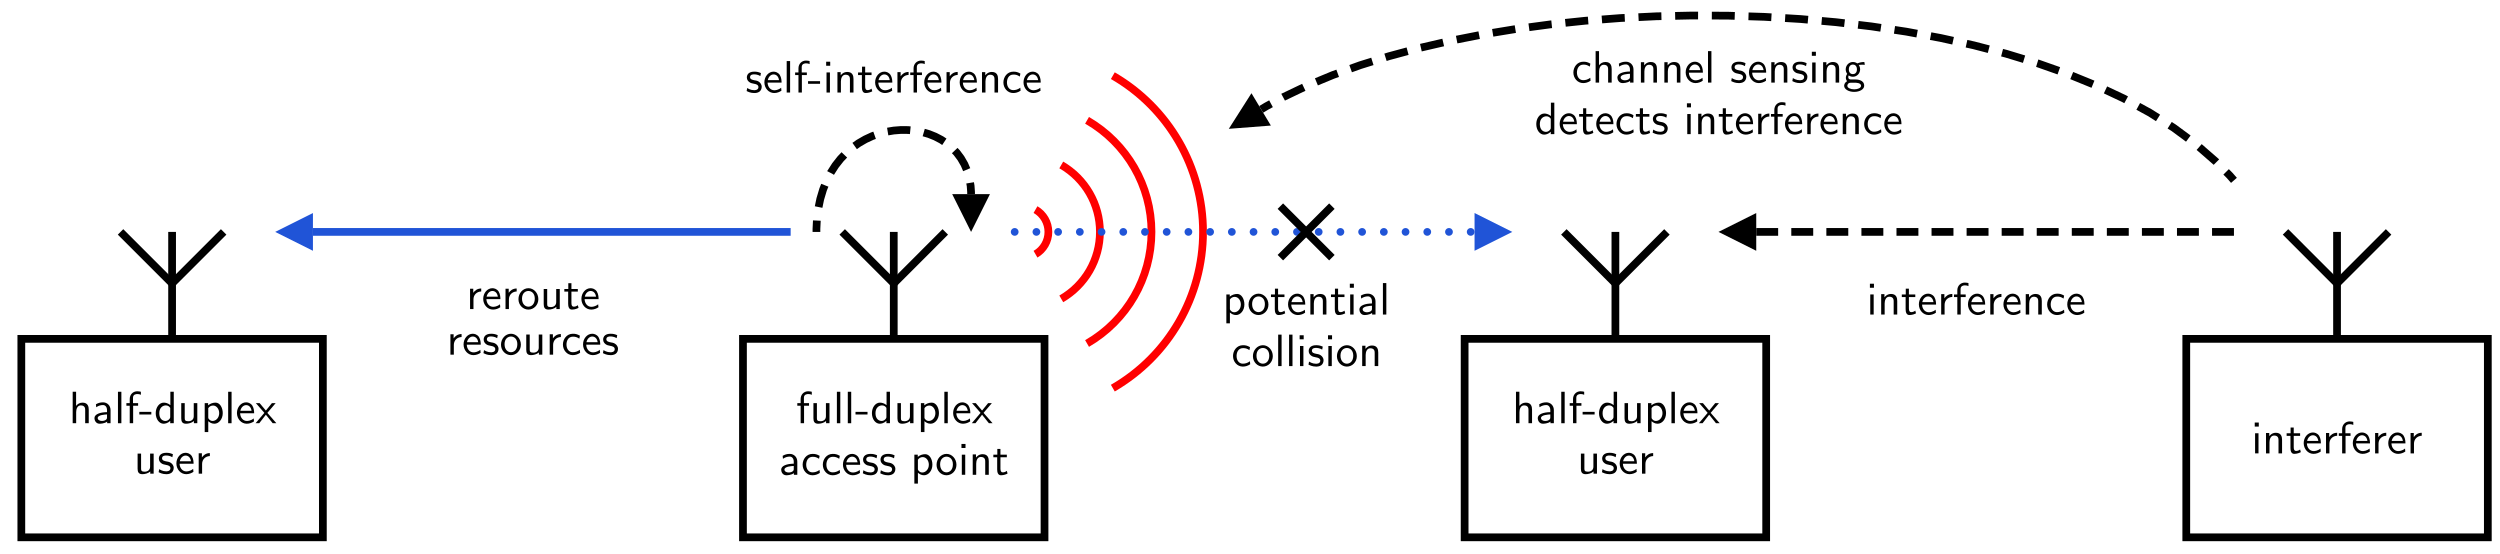 <?xml version="1.0" encoding="UTF-8" standalone="no"?>
<svg
   xmlns:dc="http://purl.org/dc/elements/1.1/"
   xmlns:cc="http://creativecommons.org/ns#"
   xmlns:rdf="http://www.w3.org/1999/02/22-rdf-syntax-ns#"
   xmlns:svg="http://www.w3.org/2000/svg"
   xmlns="http://www.w3.org/2000/svg"
   xmlns:xlink="http://www.w3.org/1999/xlink"
   id="svg757"
   version="1.2"
   viewBox="0 0 549.92 121.81"
   height="121.81pt"
   width="549.92pt">
  <defs
     id="defs64">
    <g
       id="g59">
      <symbol
         id="glyph0-0"
         overflow="visible">
        <path
           id="path2"
           d=""
           style="stroke:none;" />
      </symbol>
      <symbol
         id="glyph0-1"
         overflow="visible">
        <path
           id="path5"
           d="M 1.75 -3.844 L 2.844 -3.844 L 2.844 -4.422 L 1.719 -4.422 L 1.719 -5.609 C 1.719 -6.344 2.391 -6.422 2.656 -6.422 C 2.844 -6.422 3.125 -6.406 3.453 -6.25 L 3.453 -6.922 C 3.344 -6.953 3.031 -7.031 2.656 -7.031 C 1.719 -7.031 1 -6.312 1 -5.328 L 1 -4.422 L 0.266 -4.422 L 0.266 -3.844 L 1 -3.844 L 1 0 L 1.75 0 Z M 1.75 -3.844 "
           style="stroke:none;" />
      </symbol>
      <symbol
         id="glyph0-2"
         overflow="visible">
        <path
           id="path8"
           d="M 4.344 -4.422 L 3.562 -4.422 L 3.562 -1.531 C 3.562 -0.781 3 -0.438 2.359 -0.438 C 1.656 -0.438 1.578 -0.703 1.578 -1.125 L 1.578 -4.422 L 0.812 -4.422 L 0.812 -1.094 C 0.812 -0.375 1.031 0.109 1.859 0.109 C 2.391 0.109 3.094 -0.047 3.594 -0.484 L 3.594 0 L 4.344 0 Z M 4.344 -4.422 "
           style="stroke:none;" />
      </symbol>
      <symbol
         id="glyph0-3"
         overflow="visible">
        <path
           id="path11"
           d="M 1.562 -6.922 L 0.812 -6.922 L 0.812 0 L 1.562 0 Z M 1.562 -6.922 "
           style="stroke:none;" />
      </symbol>
      <symbol
         id="glyph0-4"
         overflow="visible">
        <path
           id="path14"
           d="M 2.75 -1.922 L 2.75 -2.5 L 0.109 -2.5 L 0.109 -1.922 Z M 2.75 -1.922 "
           style="stroke:none;" />
      </symbol>
      <symbol
         id="glyph0-5"
         overflow="visible">
        <path
           id="path17"
           d="M 4.328 -6.922 L 3.578 -6.922 L 3.578 -3.984 C 3.047 -4.422 2.5 -4.531 2.125 -4.531 C 1.141 -4.531 0.359 -3.5 0.359 -2.219 C 0.359 -0.906 1.125 0.109 2.078 0.109 C 2.406 0.109 2.984 0.016 3.547 -0.516 L 3.547 0 L 4.328 0 Z M 3.547 -1.391 C 3.547 -1.25 3.531 -1.062 3.219 -0.781 C 2.984 -0.578 2.734 -0.5 2.484 -0.5 C 1.859 -0.5 1.141 -0.969 1.141 -2.203 C 1.141 -3.516 2 -3.922 2.578 -3.922 C 3.031 -3.922 3.328 -3.703 3.547 -3.375 Z M 3.547 -1.391 "
           style="stroke:none;" />
      </symbol>
      <symbol
         id="glyph0-6"
         overflow="visible">
        <path
           id="path20"
           d="M 1.594 -0.453 C 1.906 -0.172 2.344 0.109 2.938 0.109 C 3.906 0.109 4.781 -0.875 4.781 -2.219 C 4.781 -3.422 4.156 -4.531 3.203 -4.531 C 2.609 -4.531 2.031 -4.328 1.562 -3.938 L 1.562 -4.422 L 0.812 -4.422 L 0.812 1.938 L 1.594 1.938 Z M 1.594 -3.312 C 1.828 -3.672 2.219 -3.891 2.656 -3.891 C 3.406 -3.891 4 -3.141 4 -2.219 C 4 -1.203 3.297 -0.5 2.547 -0.5 C 2.156 -0.5 1.891 -0.703 1.688 -0.969 C 1.594 -1.109 1.594 -1.141 1.594 -1.312 Z M 1.594 -3.312 "
           style="stroke:none;" />
      </symbol>
      <symbol
         id="glyph0-7"
         overflow="visible">
        <path
           id="path23"
           d="M 4.125 -2.188 C 4.125 -2.516 4.109 -3.266 3.734 -3.875 C 3.312 -4.484 2.719 -4.594 2.359 -4.594 C 1.25 -4.594 0.344 -3.531 0.344 -2.25 C 0.344 -0.938 1.312 0.109 2.5 0.109 C 3.125 0.109 3.703 -0.125 4.094 -0.406 L 4.031 -1.062 C 3.406 -0.531 2.734 -0.5 2.516 -0.5 C 1.719 -0.5 1.078 -1.203 1.047 -2.188 Z M 1.094 -2.734 C 1.25 -3.484 1.781 -3.984 2.359 -3.984 C 2.875 -3.984 3.422 -3.656 3.562 -2.734 Z M 1.094 -2.734 "
           style="stroke:none;" />
      </symbol>
      <symbol
         id="glyph0-8"
         overflow="visible">
        <path
           id="path26"
           d="M 2.594 -2.281 L 4.422 -4.422 L 3.594 -4.422 L 2.266 -2.781 L 0.891 -4.422 L 0.062 -4.422 L 1.938 -2.281 L 0 0 L 0.812 0 L 2.266 -1.875 L 3.766 0 L 4.578 0 Z M 2.594 -2.281 "
           style="stroke:none;" />
      </symbol>
      <symbol
         id="glyph0-9"
         overflow="visible">
        <path
           id="path29"
           d="M 3.984 -2.875 C 3.984 -3.891 3.25 -4.594 2.328 -4.594 C 1.688 -4.594 1.234 -4.438 0.766 -4.172 L 0.828 -3.516 C 1.344 -3.875 1.844 -4 2.328 -4 C 2.797 -4 3.203 -3.609 3.203 -2.875 L 3.203 -2.438 C 1.703 -2.422 0.438 -2 0.438 -1.125 C 0.438 -0.703 0.703 0.109 1.578 0.109 C 1.719 0.109 2.656 0.094 3.234 -0.359 L 3.234 0 L 3.984 0 Z M 3.203 -1.312 C 3.203 -1.125 3.203 -0.875 2.859 -0.688 C 2.578 -0.516 2.188 -0.5 2.078 -0.5 C 1.609 -0.5 1.156 -0.734 1.156 -1.141 C 1.156 -1.844 2.766 -1.906 3.203 -1.938 Z M 3.203 -1.312 "
           style="stroke:none;" />
      </symbol>
      <symbol
         id="glyph0-10"
         overflow="visible">
        <path
           id="path32"
           d="M 4.094 -4.172 C 3.5 -4.5 3.156 -4.594 2.547 -4.594 C 1.172 -4.594 0.359 -3.391 0.359 -2.219 C 0.359 -0.984 1.266 0.109 2.516 0.109 C 3.047 0.109 3.594 -0.031 4.141 -0.406 L 4.078 -1.062 C 3.562 -0.672 3.031 -0.531 2.516 -0.531 C 1.688 -0.531 1.141 -1.25 1.141 -2.219 C 1.141 -3 1.5 -3.953 2.562 -3.953 C 3.078 -3.953 3.422 -3.875 3.969 -3.516 Z M 4.094 -4.172 "
           style="stroke:none;" />
      </symbol>
      <symbol
         id="glyph0-11"
         overflow="visible">
        <path
           id="path35"
           d="M 3.422 -4.281 C 2.906 -4.516 2.5 -4.594 1.984 -4.594 C 1.734 -4.594 0.328 -4.594 0.328 -3.297 C 0.328 -2.797 0.625 -2.484 0.875 -2.297 C 1.172 -2.078 1.391 -2.031 1.938 -1.922 C 2.297 -1.859 2.875 -1.734 2.875 -1.203 C 2.875 -0.516 2.094 -0.516 1.938 -0.516 C 1.141 -0.516 0.578 -0.891 0.406 -1 L 0.281 -0.328 C 0.594 -0.172 1.141 0.109 1.953 0.109 C 2.141 0.109 2.688 0.109 3.109 -0.203 C 3.422 -0.453 3.594 -0.844 3.594 -1.281 C 3.594 -1.828 3.219 -2.156 3.203 -2.188 C 2.812 -2.547 2.547 -2.609 2.047 -2.688 C 1.5 -2.797 1.031 -2.906 1.031 -3.391 C 1.031 -4 1.75 -4 1.891 -4 C 2.203 -4 2.734 -3.969 3.297 -3.625 Z M 3.422 -4.281 "
           style="stroke:none;" />
      </symbol>
      <symbol
         id="glyph0-12"
         overflow="visible">
        <path
           id="path38"
           d="M 4.672 -2.188 C 4.672 -3.531 3.672 -4.594 2.5 -4.594 C 1.266 -4.594 0.297 -3.5 0.297 -2.188 C 0.297 -0.875 1.312 0.109 2.484 0.109 C 3.672 0.109 4.672 -0.891 4.672 -2.188 Z M 2.484 -0.531 C 1.797 -0.531 1.078 -1.094 1.078 -2.297 C 1.078 -3.5 1.828 -3.984 2.484 -3.984 C 3.188 -3.984 3.891 -3.469 3.891 -2.297 C 3.891 -1.109 3.219 -0.531 2.484 -0.531 Z M 2.484 -0.531 "
           style="stroke:none;" />
      </symbol>
      <symbol
         id="glyph0-13"
         overflow="visible">
        <path
           id="path41"
           d="M 1.625 -6.781 L 0.734 -6.781 L 0.734 -5.891 L 1.625 -5.891 Z M 1.562 -4.422 L 0.812 -4.422 L 0.812 0 L 1.562 0 Z M 1.562 -4.422 "
           style="stroke:none;" />
      </symbol>
      <symbol
         id="glyph0-14"
         overflow="visible">
        <path
           id="path44"
           d="M 4.344 -2.969 C 4.344 -3.625 4.188 -4.531 2.969 -4.531 C 2.078 -4.531 1.578 -3.859 1.531 -3.781 L 1.531 -4.484 L 0.812 -4.484 L 0.812 0 L 1.578 0 L 1.578 -2.438 C 1.578 -3.094 1.828 -3.922 2.594 -3.922 C 3.547 -3.922 3.562 -3.219 3.562 -2.906 L 3.562 0 L 4.344 0 Z M 4.344 -2.969 "
           style="stroke:none;" />
      </symbol>
      <symbol
         id="glyph0-15"
         overflow="visible">
        <path
           id="path47"
           d="M 1.75 -3.844 L 3.156 -3.844 L 3.156 -4.422 L 1.75 -4.422 L 1.75 -5.688 L 1.062 -5.688 L 1.062 -4.422 L 0.188 -4.422 L 0.188 -3.844 L 1.031 -3.844 L 1.031 -1.188 C 1.031 -0.594 1.172 0.109 1.859 0.109 C 2.547 0.109 3.062 -0.141 3.312 -0.266 L 3.156 -0.859 C 2.891 -0.641 2.578 -0.531 2.25 -0.531 C 1.891 -0.531 1.75 -0.828 1.75 -1.359 Z M 1.75 -3.844 "
           style="stroke:none;" />
      </symbol>
      <symbol
         id="glyph0-16"
         overflow="visible">
        <path
           id="path50"
           d="M 4.344 -2.969 C 4.344 -3.625 4.188 -4.531 2.969 -4.531 C 2.359 -4.531 1.875 -4.234 1.562 -3.812 L 1.562 -6.922 L 0.812 -6.922 L 0.812 0 L 1.578 0 L 1.578 -2.438 C 1.578 -3.094 1.828 -3.922 2.594 -3.922 C 3.547 -3.922 3.562 -3.219 3.562 -2.906 L 3.562 0 L 4.344 0 Z M 4.344 -2.969 "
           style="stroke:none;" />
      </symbol>
      <symbol
         id="glyph0-17"
         overflow="visible">
        <path
           id="path53"
           d="M 1.562 -2.141 C 1.562 -3.125 2.281 -3.844 3.266 -3.875 L 3.266 -4.531 C 2.375 -4.531 1.828 -4.031 1.516 -3.578 L 1.516 -4.484 L 0.812 -4.484 L 0.812 0 L 1.562 0 Z M 1.562 -2.141 "
           style="stroke:none;" />
      </symbol>
      <symbol
         id="glyph0-18"
         overflow="visible">
        <path
           id="path56"
           d="M 3.516 -3.891 C 3.734 -3.891 4 -3.938 4.25 -3.938 C 4.422 -3.938 4.812 -3.906 4.828 -3.906 L 4.719 -4.531 C 4.031 -4.531 3.453 -4.344 3.156 -4.219 C 2.938 -4.391 2.609 -4.531 2.203 -4.531 C 1.344 -4.531 0.625 -3.812 0.625 -2.906 C 0.625 -2.547 0.75 -2.188 0.953 -1.922 C 0.656 -1.516 0.656 -1.125 0.656 -1.078 C 0.656 -0.812 0.75 -0.531 0.922 -0.312 C 0.406 -0.016 0.281 0.453 0.281 0.703 C 0.281 1.453 1.266 2.047 2.484 2.047 C 3.703 2.047 4.688 1.469 4.688 0.703 C 4.688 -0.688 3.031 -0.688 2.641 -0.688 L 1.766 -0.688 C 1.641 -0.688 1.188 -0.688 1.188 -1.219 C 1.188 -1.328 1.219 -1.484 1.297 -1.578 C 1.5 -1.422 1.828 -1.281 2.203 -1.281 C 3.094 -1.281 3.797 -2.031 3.797 -2.906 C 3.797 -3.391 3.578 -3.766 3.469 -3.906 Z M 2.203 -1.859 C 1.828 -1.859 1.312 -2.078 1.312 -2.906 C 1.312 -3.734 1.828 -3.969 2.203 -3.969 C 2.625 -3.969 3.094 -3.688 3.094 -2.906 C 3.094 -2.141 2.625 -1.859 2.203 -1.859 Z M 2.656 0.031 C 2.875 0.031 4 0.031 4 0.719 C 4 1.156 3.312 1.484 2.5 1.484 C 1.688 1.484 0.984 1.172 0.984 0.703 C 0.984 0.672 0.984 0.031 1.75 0.031 Z M 2.656 0.031 "
           style="stroke:none;" />
      </symbol>
    </g>
    <clipPath
       id="clip1">
      <path
         id="path61"
         d="M 478 26 L 549.922 26 L 549.922 87 L 478 87 Z M 478 26 " />
    </clipPath>
  </defs>
  <g
     id="surface718">
    <path
       id="path66"
       transform="matrix(0.1,0,0,-0.1,0,121.81)"
       d="M 1634.297 254.428 L 1634.297 36.186 L 2297.617 36.186 L 2297.617 472.709 L 1634.297 472.709 Z M 1634.297 254.428 "
       style="fill:none;stroke-width:17.007;stroke-linecap:butt;stroke-linejoin:miter;stroke:rgb(0%,0%,0%);stroke-opacity:1;stroke-miterlimit:10;" />
    <path
       id="path68"
       transform="matrix(0.1,0,0,-0.1,0,121.81)"
       d="M 1965.977 707.983 L 1965.977 481.225 "
       style="fill:none;stroke-width:17.007;stroke-linecap:butt;stroke-linejoin:miter;stroke:rgb(0%,0%,0%);stroke-opacity:1;stroke-miterlimit:10;" />
    <path
       id="path70"
       transform="matrix(0.1,0,0,-0.1,0,121.81)"
       d="M 1852.578 707.983 L 1965.977 594.584 L 2079.336 707.983 "
       style="fill:none;stroke-width:17.007;stroke-linecap:butt;stroke-linejoin:miter;stroke:rgb(0%,0%,0%);stroke-opacity:1;stroke-miterlimit:10;" />
    <g
       id="g74"
       style="fill:rgb(0%,0%,0%);fill-opacity:1;">
      <use
         id="use72"
         y="93.097"
         x="175.116"
         xlink:href="#glyph0-1" />
    </g>
    <g
       id="g78"
       style="fill:rgb(0%,0%,0%);fill-opacity:1;">
      <use
         id="use76"
         y="93.097"
         x="178.116"
         xlink:href="#glyph0-2" />
    </g>
    <g
       id="g82"
       style="fill:rgb(0%,0%,0%);fill-opacity:1;">
      <use
         id="use80"
         y="93.097"
         x="183.276"
         xlink:href="#glyph0-3" />
    </g>
    <g
       id="g86"
       style="fill:rgb(0%,0%,0%);fill-opacity:1;">
      <use
         id="use84"
         y="93.097"
         x="185.676"
         xlink:href="#glyph0-3" />
    </g>
    <g
       id="g90"
       style="fill:rgb(0%,0%,0%);fill-opacity:1;">
      <use
         id="use88"
         y="93.097"
         x="188.076"
         xlink:href="#glyph0-4" />
    </g>
    <g
       id="g94"
       style="fill:rgb(0%,0%,0%);fill-opacity:1;">
      <use
         id="use92"
         y="93.097"
         x="191.436"
         xlink:href="#glyph0-5" />
    </g>
    <g
       id="g98"
       style="fill:rgb(0%,0%,0%);fill-opacity:1;">
      <use
         id="use96"
         y="93.097"
         x="196.596"
         xlink:href="#glyph0-2" />
    </g>
    <g
       id="g102"
       style="fill:rgb(0%,0%,0%);fill-opacity:1;">
      <use
         id="use100"
         y="93.097"
         x="201.756"
         xlink:href="#glyph0-6" />
    </g>
    <g
       id="g106"
       style="fill:rgb(0%,0%,0%);fill-opacity:1;">
      <use
         id="use104"
         y="93.097"
         x="206.916"
         xlink:href="#glyph0-3" />
    </g>
    <g
       id="g110"
       style="fill:rgb(0%,0%,0%);fill-opacity:1;">
      <use
         id="use108"
         y="93.097"
         x="209.316"
         xlink:href="#glyph0-7" />
    </g>
    <g
       id="g114"
       style="fill:rgb(0%,0%,0%);fill-opacity:1;">
      <use
         id="use112"
         y="93.097"
         x="213.756"
         xlink:href="#glyph0-8" />
    </g>
    <g
       id="g118"
       style="fill:rgb(0%,0%,0%);fill-opacity:1;">
      <use
         id="use116"
         y="104.435"
         x="171.396"
         xlink:href="#glyph0-9" />
    </g>
    <g
       id="g122"
       style="fill:rgb(0%,0%,0%);fill-opacity:1;">
      <use
         id="use120"
         y="104.435"
         x="176.196"
         xlink:href="#glyph0-10" />
    </g>
    <g
       id="g126"
       style="fill:rgb(0%,0%,0%);fill-opacity:1;">
      <use
         id="use124"
         y="104.435"
         x="180.636"
         xlink:href="#glyph0-10" />
    </g>
    <g
       id="g130"
       style="fill:rgb(0%,0%,0%);fill-opacity:1;">
      <use
         id="use128"
         y="104.435"
         x="185.076"
         xlink:href="#glyph0-7" />
    </g>
    <g
       id="g134"
       style="fill:rgb(0%,0%,0%);fill-opacity:1;">
      <use
         id="use132"
         y="104.435"
         x="189.516"
         xlink:href="#glyph0-11" />
    </g>
    <g
       id="g138"
       style="fill:rgb(0%,0%,0%);fill-opacity:1;">
      <use
         id="use136"
         y="104.435"
         x="193.356"
         xlink:href="#glyph0-11" />
    </g>
    <g
       id="g142"
       style="fill:rgb(0%,0%,0%);fill-opacity:1;">
      <use
         id="use140"
         y="104.435"
         x="200.316"
         xlink:href="#glyph0-6" />
    </g>
    <g
       id="g146"
       style="fill:rgb(0%,0%,0%);fill-opacity:1;">
      <use
         id="use144"
         y="104.435"
         x="205.716"
         xlink:href="#glyph0-12" />
    </g>
    <g
       id="g150"
       style="fill:rgb(0%,0%,0%);fill-opacity:1;">
      <use
         id="use148"
         y="104.435"
         x="210.756"
         xlink:href="#glyph0-13" />
    </g>
    <g
       id="g154"
       style="fill:rgb(0%,0%,0%);fill-opacity:1;">
      <use
         id="use152"
         y="104.435"
         x="213.156"
         xlink:href="#glyph0-14" />
    </g>
    <g
       id="g158"
       style="fill:rgb(0%,0%,0%);fill-opacity:1;">
      <use
         id="use156"
         y="104.435"
         x="218.316"
         xlink:href="#glyph0-15" />
    </g>
    <path
       id="path160"
       transform="matrix(0.1,0,0,-0.1,0,121.81)"
       d="M 3221.719 254.428 L 3221.719 36.186 L 3885.039 36.186 L 3885.039 472.709 L 3221.719 472.709 Z M 3221.719 254.428 "
       style="fill:none;stroke-width:17.007;stroke-linecap:butt;stroke-linejoin:miter;stroke:rgb(0%,0%,0%);stroke-opacity:1;stroke-miterlimit:10;" />
    <path
       id="path162"
       transform="matrix(0.1,0,0,-0.1,0,121.81)"
       d="M 3553.359 707.983 L 3553.359 481.225 "
       style="fill:none;stroke-width:17.007;stroke-linecap:butt;stroke-linejoin:miter;stroke:rgb(0%,0%,0%);stroke-opacity:1;stroke-miterlimit:10;" />
    <path
       id="path164"
       transform="matrix(0.1,0,0,-0.1,0,121.81)"
       d="M 3439.961 707.983 L 3553.359 594.584 L 3666.758 707.983 "
       style="fill:none;stroke-width:17.007;stroke-linecap:butt;stroke-linejoin:miter;stroke:rgb(0%,0%,0%);stroke-opacity:1;stroke-miterlimit:10;" />
    <g
       id="g168"
       style="fill:rgb(0%,0%,0%);fill-opacity:1;">
      <use
         id="use166"
         y="93.097"
         x="332.656"
         xlink:href="#glyph0-16" />
    </g>
    <g
       id="g172"
       style="fill:rgb(0%,0%,0%);fill-opacity:1;">
      <use
         id="use170"
         y="93.097"
         x="337.816"
         xlink:href="#glyph0-9" />
    </g>
    <g
       id="g176"
       style="fill:rgb(0%,0%,0%);fill-opacity:1;">
      <use
         id="use174"
         y="93.097"
         x="342.616"
         xlink:href="#glyph0-3" />
    </g>
    <g
       id="g180"
       style="fill:rgb(0%,0%,0%);fill-opacity:1;">
      <use
         id="use178"
         y="93.097"
         x="345.016"
         xlink:href="#glyph0-1" />
    </g>
    <g
       id="g184"
       style="fill:rgb(0%,0%,0%);fill-opacity:1;">
      <use
         id="use182"
         y="93.097"
         x="348.016"
         xlink:href="#glyph0-4" />
    </g>
    <g
       id="g188"
       style="fill:rgb(0%,0%,0%);fill-opacity:1;">
      <use
         id="use186"
         y="93.097"
         x="351.376"
         xlink:href="#glyph0-5" />
    </g>
    <g
       id="g192"
       style="fill:rgb(0%,0%,0%);fill-opacity:1;">
      <use
         id="use190"
         y="93.097"
         x="356.536"
         xlink:href="#glyph0-2" />
    </g>
    <g
       id="g196"
       style="fill:rgb(0%,0%,0%);fill-opacity:1;">
      <use
         id="use194"
         y="93.097"
         x="361.696"
         xlink:href="#glyph0-6" />
    </g>
    <g
       id="g200"
       style="fill:rgb(0%,0%,0%);fill-opacity:1;">
      <use
         id="use198"
         y="93.097"
         x="366.856"
         xlink:href="#glyph0-3" />
    </g>
    <g
       id="g204"
       style="fill:rgb(0%,0%,0%);fill-opacity:1;">
      <use
         id="use202"
         y="93.097"
         x="369.256"
         xlink:href="#glyph0-7" />
    </g>
    <g
       id="g208"
       style="fill:rgb(0%,0%,0%);fill-opacity:1;">
      <use
         id="use206"
         y="93.097"
         x="373.696"
         xlink:href="#glyph0-8" />
    </g>
    <g
       id="g212"
       style="fill:rgb(0%,0%,0%);fill-opacity:1;">
      <use
         id="use210"
         y="104.195"
         x="346.936"
         xlink:href="#glyph0-2" />
    </g>
    <g
       id="g216"
       style="fill:rgb(0%,0%,0%);fill-opacity:1;">
      <use
         id="use214"
         y="104.195"
         x="352.096"
         xlink:href="#glyph0-11" />
    </g>
    <g
       id="g220"
       style="fill:rgb(0%,0%,0%);fill-opacity:1;">
      <use
         id="use218"
         y="104.195"
         x="355.936"
         xlink:href="#glyph0-7" />
    </g>
    <g
       id="g224"
       style="fill:rgb(0%,0%,0%);fill-opacity:1;">
      <use
         id="use222"
         y="104.195"
         x="360.376"
         xlink:href="#glyph0-17" />
    </g>
    <path
       id="path226"
       d="M 68.836 46.859 L 60.531 51.012 L 68.836 55.164 L 68.836 51.012 "
       style=" stroke:none;fill-rule:nonzero;fill:rgb(12.547%,32.935%,84.375%);fill-opacity:1;" />
    <path
       id="path228"
       transform="matrix(0.1,0,0,-0.1,0,121.81)"
       d="M 1739.18 707.983 L 688.359 707.983 "
       style="fill:none;stroke-width:17.007;stroke-linecap:butt;stroke-linejoin:miter;stroke:rgb(12.547%,32.935%,84.375%);stroke-opacity:1;stroke-miterlimit:10;" />
    <path
       id="path230"
       transform="matrix(0.1,0,0,-0.1,0,121.81)"
       d="M 46.914 254.428 L 46.914 36.186 L 710.195 36.186 L 710.195 472.709 L 46.914 472.709 Z M 46.914 254.428 "
       style="fill:none;stroke-width:17.007;stroke-linecap:butt;stroke-linejoin:miter;stroke:rgb(0%,0%,0%);stroke-opacity:1;stroke-miterlimit:10;" />
    <path
       id="path232"
       transform="matrix(0.1,0,0,-0.1,0,121.81)"
       d="M 378.555 707.983 L 378.555 481.225 "
       style="fill:none;stroke-width:17.007;stroke-linecap:butt;stroke-linejoin:miter;stroke:rgb(0%,0%,0%);stroke-opacity:1;stroke-miterlimit:10;" />
    <path
       id="path234"
       transform="matrix(0.1,0,0,-0.1,0,121.81)"
       d="M 265.156 707.983 L 378.555 594.584 L 491.953 707.983 "
       style="fill:none;stroke-width:17.007;stroke-linecap:butt;stroke-linejoin:miter;stroke:rgb(0%,0%,0%);stroke-opacity:1;stroke-miterlimit:10;" />
    <g
       id="g238"
       style="fill:rgb(0%,0%,0%);fill-opacity:1;">
      <use
         id="use236"
         y="93.097"
         x="15.176"
         xlink:href="#glyph0-16" />
    </g>
    <g
       id="g242"
       style="fill:rgb(0%,0%,0%);fill-opacity:1;">
      <use
         id="use240"
         y="93.097"
         x="20.336"
         xlink:href="#glyph0-9" />
    </g>
    <g
       id="g246"
       style="fill:rgb(0%,0%,0%);fill-opacity:1;">
      <use
         id="use244"
         y="93.097"
         x="25.136"
         xlink:href="#glyph0-3" />
    </g>
    <g
       id="g250"
       style="fill:rgb(0%,0%,0%);fill-opacity:1;">
      <use
         id="use248"
         y="93.097"
         x="27.536"
         xlink:href="#glyph0-1" />
    </g>
    <g
       id="g254"
       style="fill:rgb(0%,0%,0%);fill-opacity:1;">
      <use
         id="use252"
         y="93.097"
         x="30.536"
         xlink:href="#glyph0-4" />
    </g>
    <g
       id="g258"
       style="fill:rgb(0%,0%,0%);fill-opacity:1;">
      <use
         id="use256"
         y="93.097"
         x="33.896"
         xlink:href="#glyph0-5" />
    </g>
    <g
       id="g262"
       style="fill:rgb(0%,0%,0%);fill-opacity:1;">
      <use
         id="use260"
         y="93.097"
         x="39.056"
         xlink:href="#glyph0-2" />
    </g>
    <g
       id="g266"
       style="fill:rgb(0%,0%,0%);fill-opacity:1;">
      <use
         id="use264"
         y="93.097"
         x="44.216"
         xlink:href="#glyph0-6" />
    </g>
    <g
       id="g270"
       style="fill:rgb(0%,0%,0%);fill-opacity:1;">
      <use
         id="use268"
         y="93.097"
         x="49.376"
         xlink:href="#glyph0-3" />
    </g>
    <g
       id="g274"
       style="fill:rgb(0%,0%,0%);fill-opacity:1;">
      <use
         id="use272"
         y="93.097"
         x="51.776"
         xlink:href="#glyph0-7" />
    </g>
    <g
       id="g278"
       style="fill:rgb(0%,0%,0%);fill-opacity:1;">
      <use
         id="use276"
         y="93.097"
         x="56.216"
         xlink:href="#glyph0-8" />
    </g>
    <g
       id="g282"
       style="fill:rgb(0%,0%,0%);fill-opacity:1;">
      <use
         id="use280"
         y="104.195"
         x="29.456"
         xlink:href="#glyph0-2" />
    </g>
    <g
       id="g286"
       style="fill:rgb(0%,0%,0%);fill-opacity:1;">
      <use
         id="use284"
         y="104.195"
         x="34.615"
         xlink:href="#glyph0-11" />
    </g>
    <g
       id="g290"
       style="fill:rgb(0%,0%,0%);fill-opacity:1;">
      <use
         id="use288"
         y="104.195"
         x="38.455"
         xlink:href="#glyph0-7" />
    </g>
    <g
       id="g294"
       style="fill:rgb(0%,0%,0%);fill-opacity:1;">
      <use
         id="use292"
         y="104.195"
         x="42.895"
         xlink:href="#glyph0-17" />
    </g>
    <path
       id="path296"
       d="M 209.453 42.707 L 213.605 51.012 L 217.754 42.707 L 213.605 42.707 "
       style=" stroke:none;fill-rule:nonzero;fill:rgb(0%,0%,0%);fill-opacity:1;" />
    <path
       id="path298"
       transform="matrix(0.1,0,0,-0.1,0,121.81)"
       d="M 1795.898 707.983 L 1795.898 714.428 L 1796.836 733.725 L 1799.688 757.827 L 1804.297 780.288 L 1810.508 801.147 L 1818.203 820.405 L 1827.266 838.061 L 1837.578 854.194 L 1849.023 868.725 L 1861.445 881.733 L 1874.766 893.217 L 1888.828 903.178 L 1903.516 911.655 L 1918.672 918.686 L 1934.219 924.194 L 1950.039 928.295 L 1965.977 930.952 L 1981.875 932.202 L 1997.695 932.045 L 2013.242 930.483 L 2028.398 927.553 L 2043.086 923.295 L 2057.148 917.67 L 2070.469 910.717 L 2082.891 902.475 L 2094.336 892.905 L 2104.648 882.084 L 2113.711 869.975 L 2121.406 856.616 L 2127.617 842.045 L 2132.227 826.225 L 2135.078 809.194 L 2136.055 795.561 L 2136.055 791.03 "
       style="fill:none;stroke-width:17.007;stroke-linecap:butt;stroke-linejoin:miter;stroke:rgb(0%,0%,0%);stroke-opacity:1;stroke-dasharray:49.985,29.991;stroke-dashoffset:25;stroke-miterlimit:10;" />
    <g
       id="g302"
       style="fill:rgb(0%,0%,0%);fill-opacity:1;">
      <use
         id="use300"
         y="20.356"
         x="163.956"
         xlink:href="#glyph0-11" />
    </g>
    <g
       id="g306"
       style="fill:rgb(0%,0%,0%);fill-opacity:1;">
      <use
         id="use304"
         y="20.356"
         x="167.796"
         xlink:href="#glyph0-7" />
    </g>
    <g
       id="g310"
       style="fill:rgb(0%,0%,0%);fill-opacity:1;">
      <use
         id="use308"
         y="20.356"
         x="172.236"
         xlink:href="#glyph0-3" />
    </g>
    <g
       id="g314"
       style="fill:rgb(0%,0%,0%);fill-opacity:1;">
      <use
         id="use312"
         y="20.356"
         x="174.636"
         xlink:href="#glyph0-1" />
    </g>
    <g
       id="g318"
       style="fill:rgb(0%,0%,0%);fill-opacity:1;">
      <use
         id="use316"
         y="20.356"
         x="177.636"
         xlink:href="#glyph0-4" />
    </g>
    <g
       id="g322"
       style="fill:rgb(0%,0%,0%);fill-opacity:1;">
      <use
         id="use320"
         y="20.356"
         x="180.996"
         xlink:href="#glyph0-13" />
    </g>
    <g
       id="g326"
       style="fill:rgb(0%,0%,0%);fill-opacity:1;">
      <use
         id="use324"
         y="20.356"
         x="183.396"
         xlink:href="#glyph0-14" />
    </g>
    <g
       id="g330"
       style="fill:rgb(0%,0%,0%);fill-opacity:1;">
      <use
         id="use328"
         y="20.356"
         x="188.556"
         xlink:href="#glyph0-15" />
    </g>
    <g
       id="g334"
       style="fill:rgb(0%,0%,0%);fill-opacity:1;">
      <use
         id="use332"
         y="20.356"
         x="192.156"
         xlink:href="#glyph0-7" />
    </g>
    <g
       id="g338"
       style="fill:rgb(0%,0%,0%);fill-opacity:1;">
      <use
         id="use336"
         y="20.356"
         x="196.596"
         xlink:href="#glyph0-17" />
    </g>
    <g
       id="g342"
       style="fill:rgb(0%,0%,0%);fill-opacity:1;">
      <use
         id="use340"
         y="20.356"
         x="199.956"
         xlink:href="#glyph0-1" />
    </g>
    <g
       id="g346"
       style="fill:rgb(0%,0%,0%);fill-opacity:1;">
      <use
         id="use344"
         y="20.356"
         x="202.956"
         xlink:href="#glyph0-7" />
    </g>
    <g
       id="g350"
       style="fill:rgb(0%,0%,0%);fill-opacity:1;">
      <use
         id="use348"
         y="20.356"
         x="207.396"
         xlink:href="#glyph0-17" />
    </g>
    <g
       id="g354"
       style="fill:rgb(0%,0%,0%);fill-opacity:1;">
      <use
         id="use352"
         y="20.356"
         x="210.756"
         xlink:href="#glyph0-7" />
    </g>
    <g
       id="g358"
       style="fill:rgb(0%,0%,0%);fill-opacity:1;">
      <use
         id="use356"
         y="20.356"
         x="215.196"
         xlink:href="#glyph0-14" />
    </g>
    <g
       id="g362"
       style="fill:rgb(0%,0%,0%);fill-opacity:1;">
      <use
         id="use360"
         y="20.356"
         x="220.356"
         xlink:href="#glyph0-10" />
    </g>
    <g
       id="g366"
       style="fill:rgb(0%,0%,0%);fill-opacity:1;">
      <use
         id="use364"
         y="20.356"
         x="224.796"
         xlink:href="#glyph0-7" />
    </g>
    <g
       id="g370"
       style="fill:rgb(0%,0%,0%);fill-opacity:1;">
      <use
         id="use368"
         y="18.167"
         x="345.733"
         xlink:href="#glyph0-10" />
    </g>
    <g
       id="g374"
       style="fill:rgb(0%,0%,0%);fill-opacity:1;">
      <use
         id="use372"
         y="18.167"
         x="350.173"
         xlink:href="#glyph0-16" />
    </g>
    <g
       id="g378"
       style="fill:rgb(0%,0%,0%);fill-opacity:1;">
      <use
         id="use376"
         y="18.167"
         x="355.333"
         xlink:href="#glyph0-9" />
    </g>
    <g
       id="g382"
       style="fill:rgb(0%,0%,0%);fill-opacity:1;">
      <use
         id="use380"
         y="18.167"
         x="360.133"
         xlink:href="#glyph0-14" />
    </g>
    <g
       id="g386"
       style="fill:rgb(0%,0%,0%);fill-opacity:1;">
      <use
         id="use384"
         y="18.167"
         x="365.293"
         xlink:href="#glyph0-14" />
    </g>
    <g
       id="g390"
       style="fill:rgb(0%,0%,0%);fill-opacity:1;">
      <use
         id="use388"
         y="18.167"
         x="370.453"
         xlink:href="#glyph0-7" />
    </g>
    <g
       id="g394"
       style="fill:rgb(0%,0%,0%);fill-opacity:1;">
      <use
         id="use392"
         y="18.167"
         x="374.893"
         xlink:href="#glyph0-3" />
    </g>
    <g
       id="g398"
       style="fill:rgb(0%,0%,0%);fill-opacity:1;">
      <use
         id="use396"
         y="18.167"
         x="380.533"
         xlink:href="#glyph0-11" />
    </g>
    <g
       id="g402"
       style="fill:rgb(0%,0%,0%);fill-opacity:1;">
      <use
         id="use400"
         y="18.167"
         x="384.373"
         xlink:href="#glyph0-7" />
    </g>
    <g
       id="g406"
       style="fill:rgb(0%,0%,0%);fill-opacity:1;">
      <use
         id="use404"
         y="18.167"
         x="388.813"
         xlink:href="#glyph0-14" />
    </g>
    <g
       id="g410"
       style="fill:rgb(0%,0%,0%);fill-opacity:1;">
      <use
         id="use408"
         y="18.167"
         x="393.973"
         xlink:href="#glyph0-11" />
    </g>
    <g
       id="g414"
       style="fill:rgb(0%,0%,0%);fill-opacity:1;">
      <use
         id="use412"
         y="18.167"
         x="397.813"
         xlink:href="#glyph0-13" />
    </g>
    <g
       id="g418"
       style="fill:rgb(0%,0%,0%);fill-opacity:1;">
      <use
         id="use416"
         y="18.167"
         x="400.213"
         xlink:href="#glyph0-14" />
    </g>
    <g
       id="g422"
       style="fill:rgb(0%,0%,0%);fill-opacity:1;">
      <use
         id="use420"
         y="18.167"
         x="405.373"
         xlink:href="#glyph0-18" />
    </g>
    <path
       id="path424"
       transform="matrix(0.1,0,0,-0.1,0,121.81)"
       d="M 2447.852 364.311 C 2570.625 435.209 2646.289 566.186 2646.289 707.983 C 2646.289 849.741 2570.625 980.756 2447.852 1051.655 "
       style="fill:none;stroke-width:17.007;stroke-linecap:butt;stroke-linejoin:miter;stroke:rgb(100%,0%,0%);stroke-opacity:1;stroke-miterlimit:10;" />
    <path
       id="path426"
       transform="matrix(0.1,0,0,-0.1,0,121.81)"
       d="M 2391.172 462.514 C 2478.867 513.139 2532.891 606.694 2532.891 707.983 C 2532.891 809.233 2478.867 902.827 2391.172 953.452 "
       style="fill:none;stroke-width:17.007;stroke-linecap:butt;stroke-linejoin:miter;stroke:rgb(100%,0%,0%);stroke-opacity:1;stroke-miterlimit:10;" />
    <path
       id="path428"
       transform="matrix(0.1,0,0,-0.1,0,121.81)"
       d="M 2334.453 560.678 C 2387.109 591.069 2419.492 647.202 2419.492 707.983 C 2419.492 768.764 2387.109 824.897 2334.453 855.288 "
       style="fill:none;stroke-width:17.007;stroke-linecap:butt;stroke-linejoin:miter;stroke:rgb(100%,0%,0%);stroke-opacity:1;stroke-miterlimit:10;" />
    <path
       id="path430"
       transform="matrix(0.1,0,0,-0.1,0,121.81)"
       d="M 2277.773 658.881 C 2295.312 668.998 2306.133 687.748 2306.133 707.983 C 2306.133 728.217 2295.312 746.967 2277.773 757.084 "
       style="fill:none;stroke-width:17.007;stroke-linecap:butt;stroke-linejoin:miter;stroke:rgb(100%,0%,0%);stroke-opacity:1;stroke-miterlimit:10;" />
    <path
       id="path432"
       transform="matrix(0.1,0,0,-0.1,0,121.81)"
       d="M 4809.102 254.428 L 4809.102 36.186 L 5472.422 36.186 L 5472.422 472.709 L 4809.102 472.709 Z M 4809.102 254.428 "
       style="fill:none;stroke-width:17.007;stroke-linecap:butt;stroke-linejoin:miter;stroke:rgb(0%,0%,0%);stroke-opacity:1;stroke-miterlimit:10;" />
    <path
       id="path434"
       transform="matrix(0.1,0,0,-0.1,0,121.81)"
       d="M 5140.742 707.983 L 5140.742 481.225 "
       style="fill:none;stroke-width:17.007;stroke-linecap:butt;stroke-linejoin:miter;stroke:rgb(0%,0%,0%);stroke-opacity:1;stroke-miterlimit:10;" />
    <g
       id="g438"
       clip-rule="nonzero"
       clip-path="url(#clip1)">
      <path
         id="path436"
         transform="matrix(0.1,0,0,-0.1,0,121.81)"
         d="M 5027.383 707.983 L 5140.742 594.584 L 5254.141 707.983 "
         style="fill:none;stroke-width:17.007;stroke-linecap:butt;stroke-linejoin:miter;stroke:rgb(0%,0%,0%);stroke-opacity:1;stroke-miterlimit:10;" />
    </g>
    <g
       id="g442"
       style="fill:rgb(0%,0%,0%);fill-opacity:1;">
      <use
         id="use440"
         y="99.726"
         x="495.236"
         xlink:href="#glyph0-13" />
    </g>
    <g
       id="g446"
       style="fill:rgb(0%,0%,0%);fill-opacity:1;">
      <use
         id="use444"
         y="99.726"
         x="497.636"
         xlink:href="#glyph0-14" />
    </g>
    <g
       id="g450"
       style="fill:rgb(0%,0%,0%);fill-opacity:1;">
      <use
         id="use448"
         y="99.726"
         x="502.796"
         xlink:href="#glyph0-15" />
    </g>
    <g
       id="g454"
       style="fill:rgb(0%,0%,0%);fill-opacity:1;">
      <use
         id="use452"
         y="99.726"
         x="506.396"
         xlink:href="#glyph0-7" />
    </g>
    <g
       id="g458"
       style="fill:rgb(0%,0%,0%);fill-opacity:1;">
      <use
         id="use456"
         y="99.726"
         x="510.836"
         xlink:href="#glyph0-17" />
    </g>
    <g
       id="g462"
       style="fill:rgb(0%,0%,0%);fill-opacity:1;">
      <use
         id="use460"
         y="99.726"
         x="514.196"
         xlink:href="#glyph0-1" />
    </g>
    <g
       id="g466"
       style="fill:rgb(0%,0%,0%);fill-opacity:1;">
      <use
         id="use464"
         y="99.726"
         x="517.196"
         xlink:href="#glyph0-7" />
    </g>
    <g
       id="g470"
       style="fill:rgb(0%,0%,0%);fill-opacity:1;">
      <use
         id="use468"
         y="99.726"
         x="521.636"
         xlink:href="#glyph0-17" />
    </g>
    <g
       id="g474"
       style="fill:rgb(0%,0%,0%);fill-opacity:1;">
      <use
         id="use472"
         y="99.726"
         x="524.996"
         xlink:href="#glyph0-7" />
    </g>
    <g
       id="g478"
       style="fill:rgb(0%,0%,0%);fill-opacity:1;">
      <use
         id="use476"
         y="99.726"
         x="529.436"
         xlink:href="#glyph0-17" />
    </g>
    <path
       id="path480"
       d="M 324.355 55.164 L 332.66 51.012 L 324.355 46.859 L 324.355 51.012 "
       style=" stroke:none;fill-rule:nonzero;fill:rgb(12.547%,32.935%,84.375%);fill-opacity:1;" />
    <path
       id="path482"
       transform="matrix(0.1,0,0,-0.1,0,121.81)"
       d="M 3243.555 707.983 L 2192.734 707.983 "
       style="fill:none;stroke-width:17.007;stroke-linecap:round;stroke-linejoin:miter;stroke:rgb(12.547%,32.935%,84.375%);stroke-opacity:1;stroke-dasharray:0,47.765;stroke-dashoffset:39.261;stroke-miterlimit:10;" />
    <path
       id="path484"
       d="M 386.316 46.859 L 378.012 51.012 L 386.316 55.164 L 386.316 51.012 "
       style=" stroke:none;fill-rule:nonzero;fill:rgb(0%,0%,0%);fill-opacity:1;" />
    <path
       id="path486"
       transform="matrix(0.1,0,0,-0.1,0,121.81)"
       d="M 4913.984 707.983 L 3863.164 707.983 "
       style="fill:none;stroke-width:17.007;stroke-linecap:butt;stroke-linejoin:miter;stroke:rgb(0%,0%,0%);stroke-opacity:1;stroke-dasharray:48.203,28.922;stroke-miterlimit:10;" />
    <g
       id="g490"
       style="fill:rgb(0%,0%,0%);fill-opacity:1;">
      <use
         id="use488"
         y="69.19"
         x="410.586"
         xlink:href="#glyph0-13" />
    </g>
    <g
       id="g494"
       style="fill:rgb(0%,0%,0%);fill-opacity:1;">
      <use
         id="use492"
         y="69.19"
         x="412.986"
         xlink:href="#glyph0-14" />
    </g>
    <g
       id="g498"
       style="fill:rgb(0%,0%,0%);fill-opacity:1;">
      <use
         id="use496"
         y="69.19"
         x="418.146"
         xlink:href="#glyph0-15" />
    </g>
    <g
       id="g502"
       style="fill:rgb(0%,0%,0%);fill-opacity:1;">
      <use
         id="use500"
         y="69.19"
         x="421.746"
         xlink:href="#glyph0-7" />
    </g>
    <g
       id="g506"
       style="fill:rgb(0%,0%,0%);fill-opacity:1;">
      <use
         id="use504"
         y="69.19"
         x="426.186"
         xlink:href="#glyph0-17" />
    </g>
    <g
       id="g510"
       style="fill:rgb(0%,0%,0%);fill-opacity:1;">
      <use
         id="use508"
         y="69.19"
         x="429.546"
         xlink:href="#glyph0-1" />
    </g>
    <g
       id="g514"
       style="fill:rgb(0%,0%,0%);fill-opacity:1;">
      <use
         id="use512"
         y="69.19"
         x="432.546"
         xlink:href="#glyph0-7" />
    </g>
    <g
       id="g518"
       style="fill:rgb(0%,0%,0%);fill-opacity:1;">
      <use
         id="use516"
         y="69.19"
         x="436.986"
         xlink:href="#glyph0-17" />
    </g>
    <g
       id="g522"
       style="fill:rgb(0%,0%,0%);fill-opacity:1;">
      <use
         id="use520"
         y="69.19"
         x="440.346"
         xlink:href="#glyph0-7" />
    </g>
    <g
       id="g526"
       style="fill:rgb(0%,0%,0%);fill-opacity:1;">
      <use
         id="use524"
         y="69.19"
         x="444.786"
         xlink:href="#glyph0-14" />
    </g>
    <g
       id="g530"
       style="fill:rgb(0%,0%,0%);fill-opacity:1;">
      <use
         id="use528"
         y="69.19"
         x="449.946"
         xlink:href="#glyph0-10" />
    </g>
    <g
       id="g534"
       style="fill:rgb(0%,0%,0%);fill-opacity:1;">
      <use
         id="use532"
         y="69.19"
         x="454.386"
         xlink:href="#glyph0-7" />
    </g>
    <g
       id="g538"
       style="fill:rgb(0%,0%,0%);fill-opacity:1;">
      <use
         id="use536"
         y="80.529"
         x="270.865"
         xlink:href="#glyph0-10" />
    </g>
    <g
       id="g542"
       style="fill:rgb(0%,0%,0%);fill-opacity:1;">
      <use
         id="use540"
         y="80.529"
         x="275.305"
         xlink:href="#glyph0-12" />
    </g>
    <g
       id="g546"
       style="fill:rgb(0%,0%,0%);fill-opacity:1;">
      <use
         id="use544"
         y="80.529"
         x="280.345"
         xlink:href="#glyph0-3" />
    </g>
    <g
       id="g550"
       style="fill:rgb(0%,0%,0%);fill-opacity:1;">
      <use
         id="use548"
         y="80.529"
         x="282.745"
         xlink:href="#glyph0-3" />
    </g>
    <g
       id="g554"
       style="fill:rgb(0%,0%,0%);fill-opacity:1;">
      <use
         id="use552"
         y="80.529"
         x="285.145"
         xlink:href="#glyph0-13" />
    </g>
    <g
       id="g558"
       style="fill:rgb(0%,0%,0%);fill-opacity:1;">
      <use
         id="use556"
         y="80.529"
         x="287.545"
         xlink:href="#glyph0-11" />
    </g>
    <g
       id="g562"
       style="fill:rgb(0%,0%,0%);fill-opacity:1;">
      <use
         id="use560"
         y="80.529"
         x="291.385"
         xlink:href="#glyph0-13" />
    </g>
    <g
       id="g566"
       style="fill:rgb(0%,0%,0%);fill-opacity:1;">
      <use
         id="use564"
         y="80.529"
         x="293.785"
         xlink:href="#glyph0-12" />
    </g>
    <g
       id="g570"
       style="fill:rgb(0%,0%,0%);fill-opacity:1;">
      <use
         id="use568"
         y="80.529"
         x="298.825"
         xlink:href="#glyph0-14" />
    </g>
    <path
       id="path572"
       transform="matrix(0.1,0,0,-0.1,0,121.81)"
       d="M 2816.367 764.663 L 2929.727 651.303 "
       style="fill:none;stroke-width:17.007;stroke-linecap:butt;stroke-linejoin:miter;stroke:rgb(0%,0%,0%);stroke-opacity:1;stroke-miterlimit:10;" />
    <path
       id="path574"
       transform="matrix(0.1,0,0,-0.1,0,121.81)"
       d="M 2929.727 764.663 L 2816.367 651.303 "
       style="fill:none;stroke-width:17.007;stroke-linecap:butt;stroke-linejoin:miter;stroke:rgb(0%,0%,0%);stroke-opacity:1;stroke-miterlimit:10;" />
    <g
       id="g578"
       style="fill:rgb(0%,0%,0%);fill-opacity:1;">
      <use
         id="use576"
         y="69.19"
         x="268.945"
         xlink:href="#glyph0-6" />
    </g>
    <g
       id="g582"
       style="fill:rgb(0%,0%,0%);fill-opacity:1;">
      <use
         id="use580"
         y="69.19"
         x="274.345"
         xlink:href="#glyph0-12" />
    </g>
    <g
       id="g586"
       style="fill:rgb(0%,0%,0%);fill-opacity:1;">
      <use
         id="use584"
         y="69.19"
         x="279.385"
         xlink:href="#glyph0-15" />
    </g>
    <g
       id="g590"
       style="fill:rgb(0%,0%,0%);fill-opacity:1;">
      <use
         id="use588"
         y="69.19"
         x="282.985"
         xlink:href="#glyph0-7" />
    </g>
    <g
       id="g594"
       style="fill:rgb(0%,0%,0%);fill-opacity:1;">
      <use
         id="use592"
         y="69.19"
         x="287.425"
         xlink:href="#glyph0-14" />
    </g>
    <g
       id="g598"
       style="fill:rgb(0%,0%,0%);fill-opacity:1;">
      <use
         id="use596"
         y="69.19"
         x="292.585"
         xlink:href="#glyph0-15" />
    </g>
    <g
       id="g602"
       style="fill:rgb(0%,0%,0%);fill-opacity:1;">
      <use
         id="use600"
         y="69.19"
         x="296.185"
         xlink:href="#glyph0-13" />
    </g>
    <g
       id="g606"
       style="fill:rgb(0%,0%,0%);fill-opacity:1;">
      <use
         id="use604"
         y="69.19"
         x="298.585"
         xlink:href="#glyph0-9" />
    </g>
    <g
       id="g610"
       style="fill:rgb(0%,0%,0%);fill-opacity:1;">
      <use
         id="use608"
         y="69.19"
         x="303.385"
         xlink:href="#glyph0-3" />
    </g>
    <g
       id="g614"
       style="fill:rgb(0%,0%,0%);fill-opacity:1;">
      <use
         id="use612"
         y="78.009"
         x="98.266"
         xlink:href="#glyph0-17" />
    </g>
    <g
       id="g618"
       style="fill:rgb(0%,0%,0%);fill-opacity:1;">
      <use
         id="use616"
         y="78.009"
         x="101.626"
         xlink:href="#glyph0-7" />
    </g>
    <g
       id="g622"
       style="fill:rgb(0%,0%,0%);fill-opacity:1;">
      <use
         id="use620"
         y="78.009"
         x="106.066"
         xlink:href="#glyph0-11" />
    </g>
    <g
       id="g626"
       style="fill:rgb(0%,0%,0%);fill-opacity:1;">
      <use
         id="use624"
         y="78.009"
         x="109.906"
         xlink:href="#glyph0-12" />
    </g>
    <g
       id="g630"
       style="fill:rgb(0%,0%,0%);fill-opacity:1;">
      <use
         id="use628"
         y="78.009"
         x="114.946"
         xlink:href="#glyph0-2" />
    </g>
    <g
       id="g634"
       style="fill:rgb(0%,0%,0%);fill-opacity:1;">
      <use
         id="use632"
         y="78.009"
         x="120.106"
         xlink:href="#glyph0-17" />
    </g>
    <g
       id="g638"
       style="fill:rgb(0%,0%,0%);fill-opacity:1;">
      <use
         id="use636"
         y="78.009"
         x="123.466"
         xlink:href="#glyph0-10" />
    </g>
    <g
       id="g642"
       style="fill:rgb(0%,0%,0%);fill-opacity:1;">
      <use
         id="use640"
         y="78.009"
         x="127.906"
         xlink:href="#glyph0-7" />
    </g>
    <g
       id="g646"
       style="fill:rgb(0%,0%,0%);fill-opacity:1;">
      <use
         id="use644"
         y="78.009"
         x="132.346"
         xlink:href="#glyph0-11" />
    </g>
    <g
       id="g650"
       style="fill:rgb(0%,0%,0%);fill-opacity:1;">
      <use
         id="use648"
         y="67.99"
         x="102.586"
         xlink:href="#glyph0-17" />
    </g>
    <g
       id="g654"
       style="fill:rgb(0%,0%,0%);fill-opacity:1;">
      <use
         id="use652"
         y="67.99"
         x="105.946"
         xlink:href="#glyph0-7" />
    </g>
    <g
       id="g658"
       style="fill:rgb(0%,0%,0%);fill-opacity:1;">
      <use
         id="use656"
         y="67.99"
         x="110.386"
         xlink:href="#glyph0-17" />
    </g>
    <g
       id="g662"
       style="fill:rgb(0%,0%,0%);fill-opacity:1;">
      <use
         id="use660"
         y="67.99"
         x="113.746"
         xlink:href="#glyph0-12" />
    </g>
    <g
       id="g666"
       style="fill:rgb(0%,0%,0%);fill-opacity:1;">
      <use
         id="use664"
         y="67.99"
         x="118.786"
         xlink:href="#glyph0-2" />
    </g>
    <g
       id="g670"
       style="fill:rgb(0%,0%,0%);fill-opacity:1;">
      <use
         id="use668"
         y="67.99"
         x="123.946"
         xlink:href="#glyph0-15" />
    </g>
    <g
       id="g674"
       style="fill:rgb(0%,0%,0%);fill-opacity:1;">
      <use
         id="use672"
         y="67.99"
         x="127.546"
         xlink:href="#glyph0-7" />
    </g>
    <g
       id="g678"
       style="fill:rgb(0%,0%,0%);fill-opacity:1;">
      <use
         id="use676"
         y="29.505"
         x="337.573"
         xlink:href="#glyph0-5" />
    </g>
    <g
       id="g682"
       style="fill:rgb(0%,0%,0%);fill-opacity:1;">
      <use
         id="use680"
         y="29.505"
         x="342.733"
         xlink:href="#glyph0-7" />
    </g>
    <g
       id="g686"
       style="fill:rgb(0%,0%,0%);fill-opacity:1;">
      <use
         id="use684"
         y="29.505"
         x="347.173"
         xlink:href="#glyph0-15" />
    </g>
    <g
       id="g690"
       style="fill:rgb(0%,0%,0%);fill-opacity:1;">
      <use
         id="use688"
         y="29.505"
         x="350.773"
         xlink:href="#glyph0-7" />
    </g>
    <g
       id="g694"
       style="fill:rgb(0%,0%,0%);fill-opacity:1;">
      <use
         id="use692"
         y="29.505"
         x="355.213"
         xlink:href="#glyph0-10" />
    </g>
    <g
       id="g698"
       style="fill:rgb(0%,0%,0%);fill-opacity:1;">
      <use
         id="use696"
         y="29.505"
         x="359.653"
         xlink:href="#glyph0-15" />
    </g>
    <g
       id="g702"
       style="fill:rgb(0%,0%,0%);fill-opacity:1;">
      <use
         id="use700"
         y="29.505"
         x="363.253"
         xlink:href="#glyph0-11" />
    </g>
    <g
       id="g706"
       style="fill:rgb(0%,0%,0%);fill-opacity:1;">
      <use
         id="use704"
         y="29.505"
         x="370.333"
         xlink:href="#glyph0-13" />
    </g>
    <g
       id="g710"
       style="fill:rgb(0%,0%,0%);fill-opacity:1;">
      <use
         id="use708"
         y="29.505"
         x="372.733"
         xlink:href="#glyph0-14" />
    </g>
    <g
       id="g714"
       style="fill:rgb(0%,0%,0%);fill-opacity:1;">
      <use
         id="use712"
         y="29.505"
         x="377.893"
         xlink:href="#glyph0-15" />
    </g>
    <g
       id="g718"
       style="fill:rgb(0%,0%,0%);fill-opacity:1;">
      <use
         id="use716"
         y="29.505"
         x="381.493"
         xlink:href="#glyph0-7" />
    </g>
    <g
       id="g722"
       style="fill:rgb(0%,0%,0%);fill-opacity:1;">
      <use
         id="use720"
         y="29.505"
         x="385.933"
         xlink:href="#glyph0-17" />
    </g>
    <g
       id="g726"
       style="fill:rgb(0%,0%,0%);fill-opacity:1;">
      <use
         id="use724"
         y="29.505"
         x="389.293"
         xlink:href="#glyph0-1" />
    </g>
    <g
       id="g730"
       style="fill:rgb(0%,0%,0%);fill-opacity:1;">
      <use
         id="use728"
         y="29.505"
         x="392.293"
         xlink:href="#glyph0-7" />
    </g>
    <g
       id="g734"
       style="fill:rgb(0%,0%,0%);fill-opacity:1;">
      <use
         id="use732"
         y="29.505"
         x="396.733"
         xlink:href="#glyph0-17" />
    </g>
    <g
       id="g738"
       style="fill:rgb(0%,0%,0%);fill-opacity:1;">
      <use
         id="use736"
         y="29.505"
         x="400.093"
         xlink:href="#glyph0-7" />
    </g>
    <g
       id="g742"
       style="fill:rgb(0%,0%,0%);fill-opacity:1;">
      <use
         id="use740"
         y="29.505"
         x="404.533"
         xlink:href="#glyph0-14" />
    </g>
    <g
       id="g746"
       style="fill:rgb(0%,0%,0%);fill-opacity:1;">
      <use
         id="use744"
         y="29.505"
         x="409.693"
         xlink:href="#glyph0-10" />
    </g>
    <g
       id="g750"
       style="fill:rgb(0%,0%,0%);fill-opacity:1;">
      <use
         id="use748"
         y="29.505"
         x="414.133"
         xlink:href="#glyph0-7" />
    </g>
    <path
       id="path752"
       d="M 275.281 20.504 L 270.297 28.336 L 279.551 27.621 L 277.414 24.062 "
       style=" stroke:none;fill-rule:nonzero;fill:rgb(0%,0%,0%);fill-opacity:1;" />
    <path
       id="path754"
       transform="matrix(0.1,0,0,-0.1,0,121.81)"
       d="M 4913.984 821.381 L 4904.609 832.123 L 4874.336 862.553 L 4830 901.147 L 4781.289 937.084 L 4728.438 970.483 L 4671.797 1001.342 L 4611.641 1029.662 L 4548.242 1055.522 L 4481.914 1078.92 L 4412.969 1099.897 L 4341.68 1118.452 L 4268.359 1134.623 L 4193.242 1148.491 L 4116.68 1160.014 L 4038.945 1169.272 L 3960.352 1176.264 L 3881.133 1181.03 L 3801.68 1183.608 L 3722.188 1183.998 L 3643.008 1182.241 L 3564.414 1178.373 L 3486.719 1172.436 L 3410.195 1164.428 L 3335.117 1154.389 L 3261.836 1142.358 L 3190.586 1128.334 L 3121.719 1112.397 L 3055.469 1094.506 L 2992.148 1074.741 L 2932.07 1053.139 L 2875.508 1029.702 L 2822.773 1004.467 L 2786.055 984.623 L 2774.141 977.475 "
       style="fill:none;stroke-width:17.007;stroke-linecap:butt;stroke-linejoin:miter;stroke:rgb(0%,0%,0%);stroke-opacity:1;stroke-dasharray:50.428,30.256;stroke-dashoffset:25;stroke-miterlimit:10;" />
  </g>
</svg>
